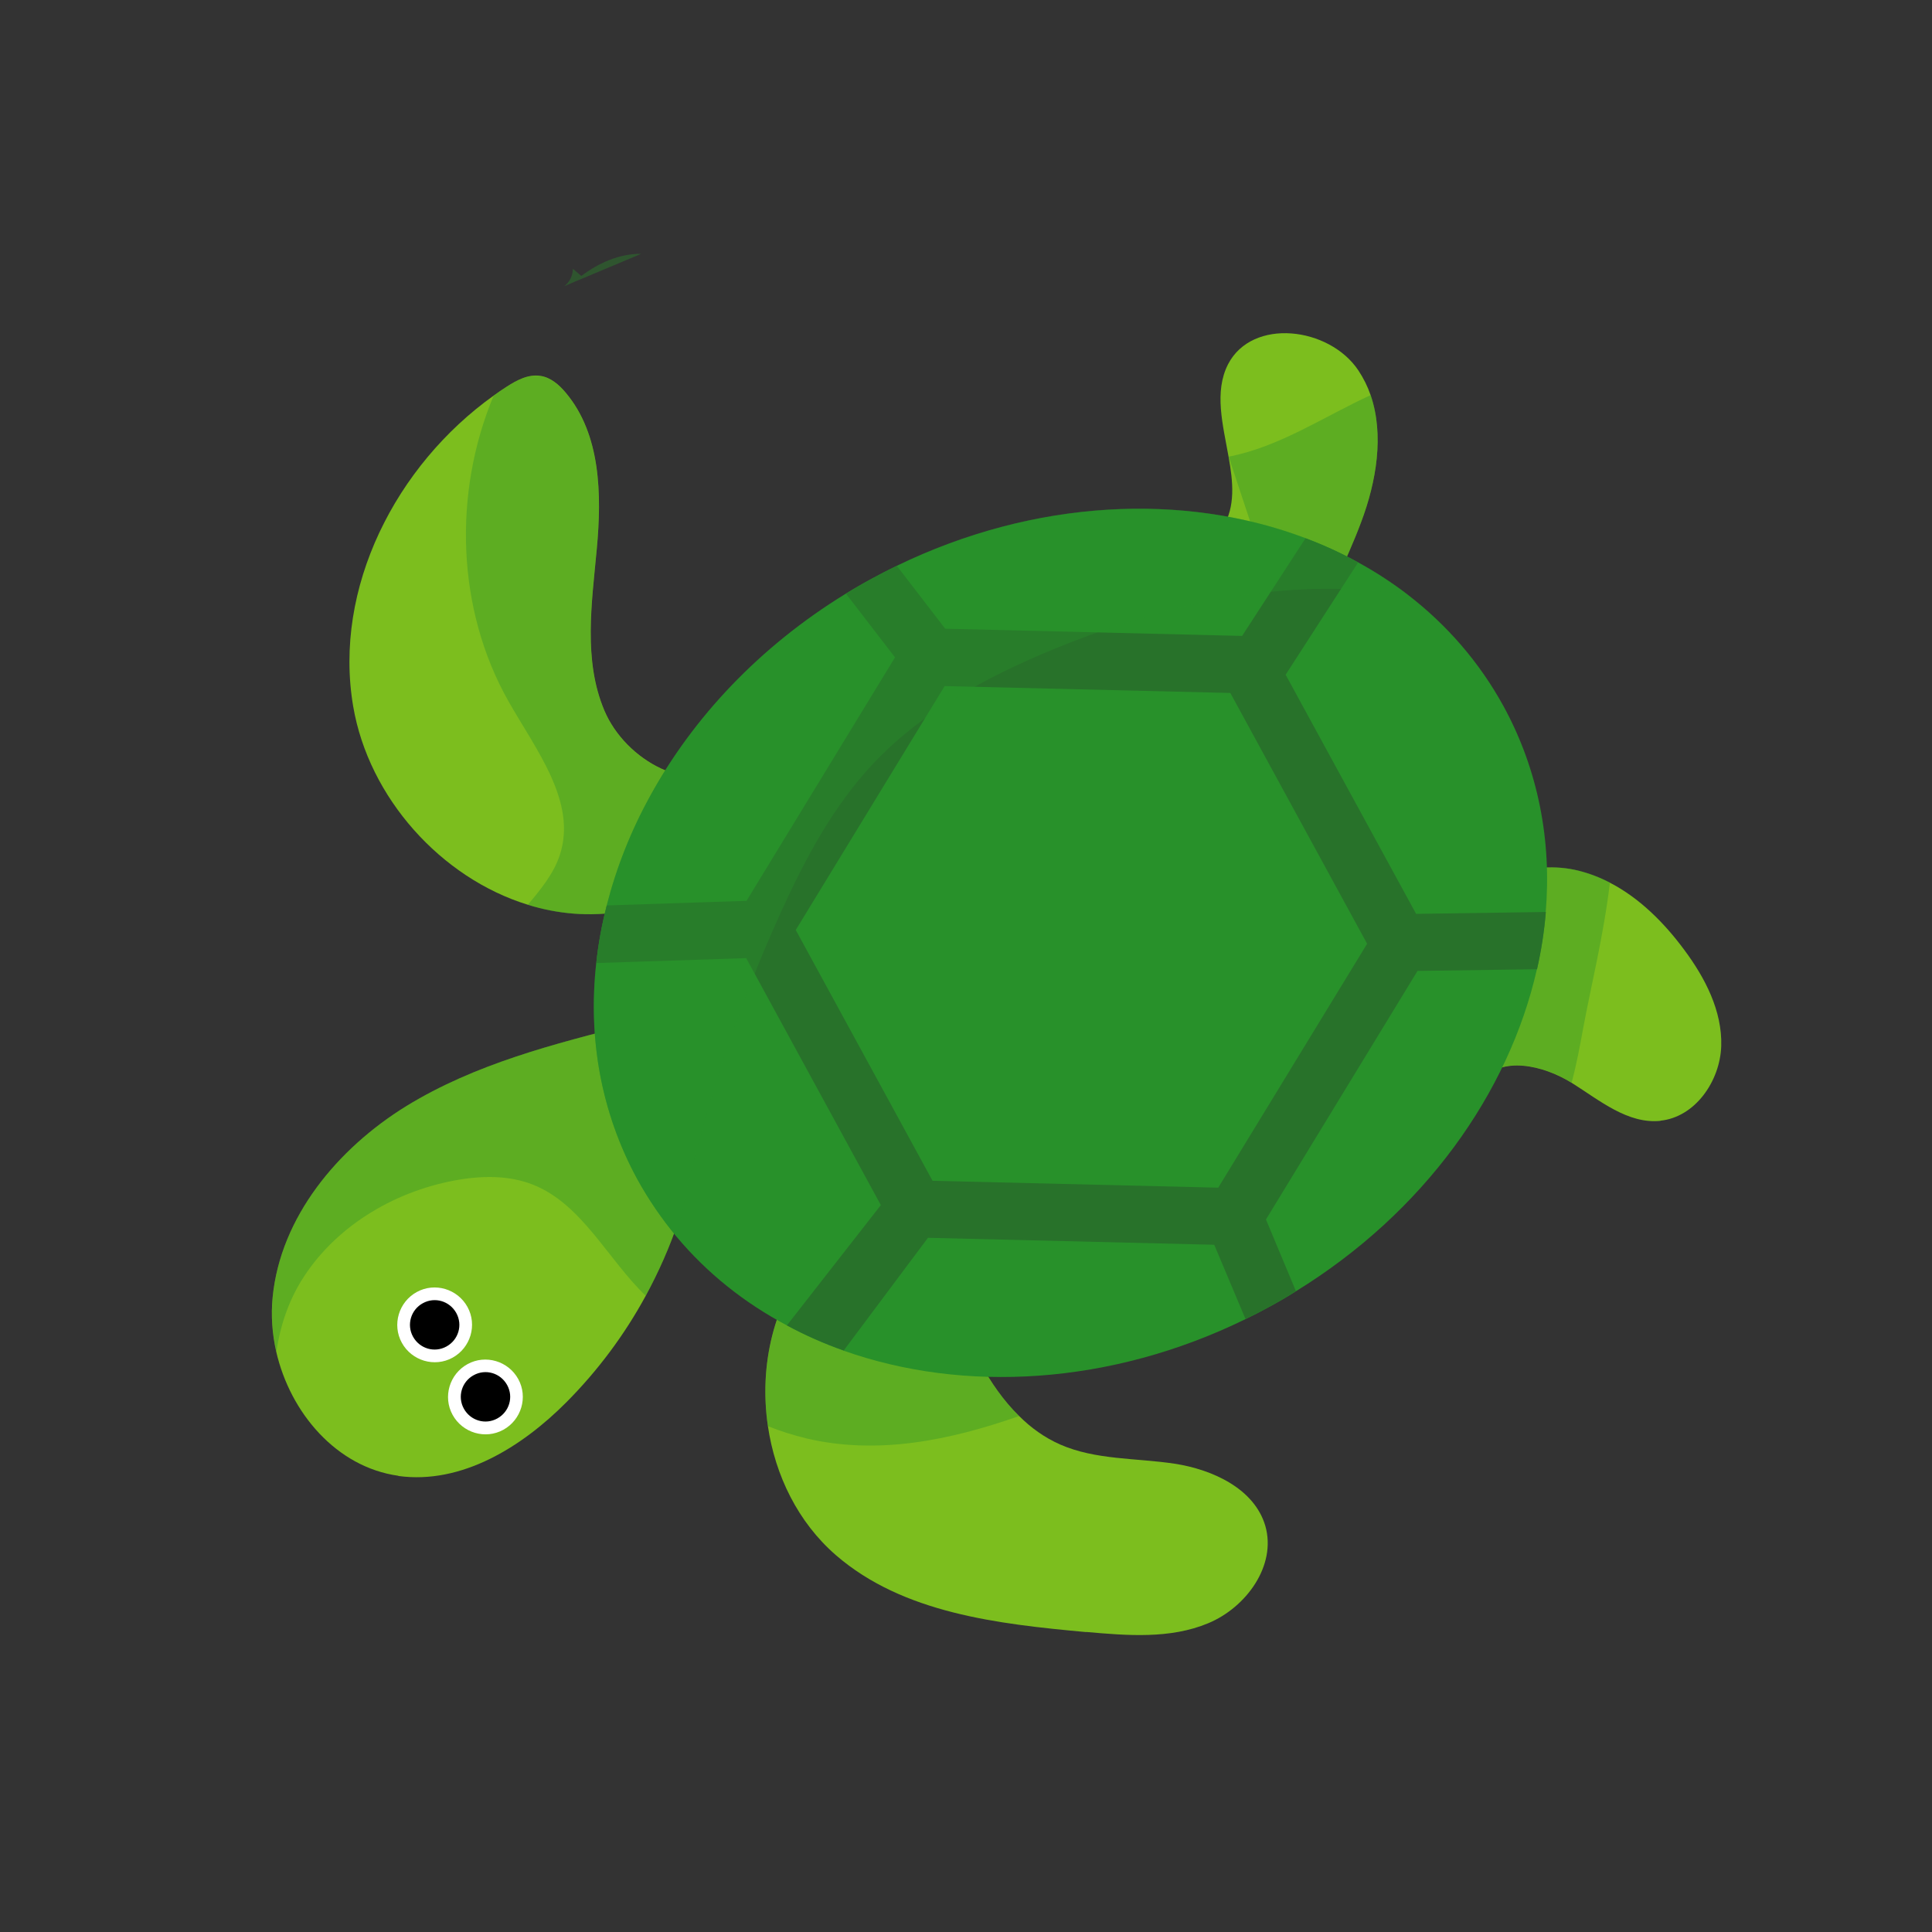 <svg width="133" height="133" viewBox="0 0 133 133" fill="none" xmlns="http://www.w3.org/2000/svg">
<rect x="0" y="0" width="133" height="133" fill="#333333" stroke="none"/>
<g clip-path="url(#clip0_107_170)">
<path d="M114.316 77.159C112.056 77.393 110.119 75.751 108.197 74.543C108.188 74.538 108.179 74.534 108.162 74.525C106.222 73.33 103.354 72.663 101.932 74.431L100.589 63.092C101.989 60.326 105.609 59.199 108.624 59.93C109.401 60.122 110.133 60.403 110.824 60.764C112.858 61.816 114.563 63.52 115.94 65.382C117.388 67.326 118.566 69.604 118.491 72.01C118.412 74.424 116.696 76.907 114.298 77.15L114.316 77.159Z" fill="#7CBE1E"/>
<g style="mix-blend-mode:multiply" opacity="0.37">
<path d="M108.166 74.516C106.227 73.321 103.359 72.654 101.937 74.422L100.594 63.083C101.994 60.317 105.613 59.191 108.628 59.921C109.405 60.113 110.137 60.394 110.829 60.755C110.399 64.393 109.495 68.016 108.985 70.795C108.76 72.037 108.521 73.306 108.193 74.53C108.184 74.525 108.175 74.521 108.157 74.511L108.166 74.516Z" fill="#28912A"/>
</g>
<path d="M89.919 46.044L88.775 44.097L84.176 36.311C85.06 34.875 84.889 33.175 84.576 31.447C84.189 29.245 83.565 26.979 84.541 25.074C86.203 21.858 91.508 22.493 93.514 25.503C93.87 26.042 94.153 26.611 94.356 27.207C95.295 29.935 94.751 33.157 93.708 35.925C92.675 38.719 91.19 41.364 90.344 44.208C90.162 44.811 90.02 45.423 89.905 46.049L89.919 46.044Z" fill="#7CBE1E"/>
<g style="mix-blend-mode:multiply" opacity="0.37">
<path d="M88.775 44.097C89.302 44.163 89.821 44.201 90.349 44.199C91.19 41.364 92.679 38.71 93.713 35.916C94.746 33.144 95.299 29.927 94.36 27.198C91.102 28.698 88.086 30.758 84.581 31.438L88.779 44.089L88.775 44.097Z" fill="#28912A"/>
</g>
<path d="M74.775 112.354C68.691 111.795 62.17 111.061 57.548 107.062C54.938 104.799 53.358 101.567 52.861 98.165C52.251 94.012 53.239 89.625 55.961 86.419L65.493 89.597C66.673 92.403 68.017 95.392 70.149 97.469C70.959 98.283 71.895 98.958 72.975 99.438C75.434 100.515 78.212 100.363 80.857 100.761C83.498 101.168 86.358 102.492 87.106 105.045C87.888 107.773 85.79 110.656 83.177 111.743C80.56 112.839 77.6 112.596 74.78 112.345L74.775 112.354Z" fill="#7CBE1E"/>
<g style="mix-blend-mode:multiply" opacity="0.37">
<path d="M55.491 99.015C54.593 98.796 53.713 98.519 52.865 98.179C52.255 94.026 53.243 89.639 55.965 86.433L65.497 89.611C66.677 92.416 68.022 95.406 70.154 97.483C65.342 99.171 60.386 100.171 55.5 99.019L55.491 99.015Z" fill="#28912A"/>
</g>
<path d="M36.337 62.283C30.371 60.451 25.381 54.92 24.312 48.618C22.931 40.476 27.262 32.032 33.986 27.231C34.273 27.018 34.56 26.827 34.861 26.632C35.56 26.179 36.363 25.745 37.194 25.875C37.905 25.976 38.488 26.485 38.942 27.028C41.365 29.902 41.429 34.048 41.084 37.785C40.739 41.523 40.142 45.446 41.605 48.91C43.068 52.375 47.577 54.848 50.673 52.717L42.765 62.758C40.59 63.114 38.4 62.924 36.337 62.283Z" fill="#7CBE1E"/>
<g style="mix-blend-mode:multiply" opacity="0.37">
<path d="M36.337 62.283C37.21 61.245 38.105 60.163 38.532 58.877C39.749 55.211 36.9 51.628 35.007 48.283C31.421 41.95 31.179 33.948 33.981 27.24C34.268 27.027 34.555 26.836 34.856 26.641C35.556 26.188 36.359 25.754 37.19 25.883C37.9 25.985 38.484 26.494 38.937 27.037C41.36 29.911 41.424 34.057 41.079 37.794C40.734 41.532 40.137 45.455 41.6 48.919C43.063 52.384 47.572 54.857 50.669 52.726L42.761 62.767C40.586 63.123 38.395 62.933 36.332 62.292L36.337 62.283Z" fill="#28912A"/>
</g>
<path d="M27.419 101.593C23.169 101 19.981 97.267 19.014 93.045C18.734 91.805 18.646 90.539 18.769 89.301C19.311 83.78 23.243 79.068 27.958 76.154C32.677 73.253 38.136 71.858 43.518 70.503L46.706 84.043C46.111 85.838 45.343 87.555 44.449 89.21C42.986 91.9 41.145 94.364 38.996 96.526C35.913 99.628 31.763 102.201 27.424 101.607L27.419 101.593Z" fill="#7CBE1E"/>
<g style="mix-blend-mode:multiply" opacity="0.37">
<path d="M19.018 93.036C18.738 91.796 18.651 90.53 18.773 89.292C19.315 83.771 23.248 79.059 27.962 76.145C32.682 73.244 38.14 71.849 43.523 70.494L46.711 84.034C46.116 85.829 45.347 87.547 44.453 89.201C41.854 86.72 40.089 82.923 36.728 81.569C35.005 80.876 33.073 80.929 31.251 81.273C27.012 82.075 23.006 84.496 20.742 88.17C19.831 89.659 19.282 91.32 19.027 93.041L19.018 93.036Z" fill="#28912A"/>
</g>
<path d="M58.07 92.968C56.717 92.496 55.41 91.913 54.161 91.236C51.253 89.696 48.687 87.657 46.584 85.147C45.566 83.925 44.656 82.601 43.867 81.171C41.355 76.547 40.472 71.427 41.048 66.305C41.185 64.972 41.437 63.654 41.766 62.341C42.418 59.769 43.415 57.224 44.755 54.798C47.716 49.393 52.298 44.505 58.228 40.872C58.802 40.513 59.403 40.167 60.018 39.839C60.578 39.529 61.152 39.237 61.73 38.958C71.226 34.35 81.523 33.891 89.865 37.05C91.115 37.526 92.338 38.078 93.484 38.714C94.688 39.369 95.834 40.117 96.925 40.95C99.594 43.007 101.844 45.581 103.515 48.635C105.908 53.029 106.818 57.895 106.409 62.777C106.3 64.1 106.105 65.414 105.803 66.718C103.864 75.264 98.014 83.477 89.208 88.893C88.611 89.275 87.992 89.634 87.36 89.975C86.831 90.268 86.288 90.542 85.737 90.812C76.439 95.363 66.342 95.912 58.066 92.977L58.07 92.968Z" fill="#28912A"/>
<path d="M84.696 47.704L94.113 64.969L83.864 81.76L64.197 81.286L54.78 64.021L65.03 47.23L84.696 47.704ZM63.869 85.211L83.589 85.69L85.741 90.803C86.288 90.542 86.831 90.268 87.365 89.966C87.997 89.625 88.616 89.266 89.213 88.884L87.149 83.95L97.583 66.838L105.812 66.723C106.105 65.414 106.313 64.096 106.418 62.781L97.486 62.911L88.504 46.449L93.493 38.719C92.338 38.078 91.129 37.522 89.874 37.055L85.507 43.777L65.067 43.281L61.735 38.949C61.157 39.228 60.592 39.525 60.022 39.83C59.408 40.158 58.816 40.508 58.233 40.863L61.614 45.254L51.392 62.014L41.77 62.332C41.433 63.641 41.189 64.963 41.053 66.296L51.367 65.958L60.638 82.959L54.17 91.24C55.41 91.913 56.722 92.487 58.079 92.972L63.878 85.215L63.869 85.211Z" fill="#28722A"/>
<path d="M28.013 90.237C27.479 91.291 27.901 92.579 28.955 93.113C30.01 93.647 31.297 93.225 31.831 92.17C32.365 91.116 31.943 89.828 30.889 89.294C29.834 88.76 28.547 89.183 28.013 90.237Z" fill="black"/>
<path d="M28.69 88.944C29.932 88.261 31.5 88.73 32.182 89.972C32.865 91.214 32.396 92.781 31.154 93.464C29.912 94.146 28.344 93.678 27.662 92.436C26.979 91.193 27.448 89.626 28.69 88.944ZM29.107 89.715C28.286 90.162 27.977 91.194 28.433 92.019C28.89 92.844 29.912 93.149 30.737 92.692C31.563 92.236 31.867 91.213 31.411 90.388C30.954 89.563 29.932 89.258 29.107 89.715Z" fill="white"/>
<path d="M31.508 95.201C30.974 96.255 31.396 97.543 32.45 98.077C33.505 98.611 34.792 98.188 35.326 97.134C35.86 96.079 35.438 94.792 34.383 94.258C33.329 93.724 32.041 94.146 31.508 95.201Z" fill="black"/>
<path d="M32.185 93.907C33.427 93.225 34.994 93.693 35.677 94.935C36.359 96.178 35.891 97.745 34.649 98.427C33.407 99.11 31.839 98.641 31.157 97.399C30.474 96.157 30.943 94.59 32.185 93.907ZM32.606 94.67C31.785 95.117 31.476 96.149 31.932 96.974C32.389 97.799 33.411 98.104 34.237 97.647C35.062 97.191 35.367 96.168 34.91 95.343C34.454 94.518 33.431 94.213 32.606 94.67Z" fill="white"/>
<g style="mix-blend-mode:multiply" opacity="0.37">
<path d="M46.584 85.147C45.566 83.925 44.656 82.601 43.867 81.171C39.427 73.027 40.106 63.272 44.76 54.789C48.023 48.853 53.228 43.531 60.022 39.83C72.857 32.833 87.503 33.68 96.926 40.95C95.902 40.779 94.87 40.671 93.85 40.603C86.501 40.133 79.148 41.947 72.354 44.762C67.895 46.618 63.532 48.971 60.2 52.474C57.35 55.469 55.395 59.176 53.69 62.942C50.479 70.037 48.094 77.493 46.598 85.142L46.584 85.147Z" fill="#28912A"/>
</g>
<g style="mix-blend-mode:multiply" opacity="0.37">
<path d="M39.427 19.45L38.853 19.698C39.221 19.413 39.438 18.963 39.436 18.502C39.632 18.669 39.828 18.835 40.015 18.997C41.236 18.091 42.63 17.463 44.137 17.475L40.18 19.136L39.427 19.45Z" fill="#28912A"/>
</g>
</g>
<defs>
<clipPath id="clip0_107_170">
<rect width="98.89" height="98.95" fill="white" transform="translate(132.948 44.694) rotate(116.852)"/>
</clipPath>
</defs>
</svg>
